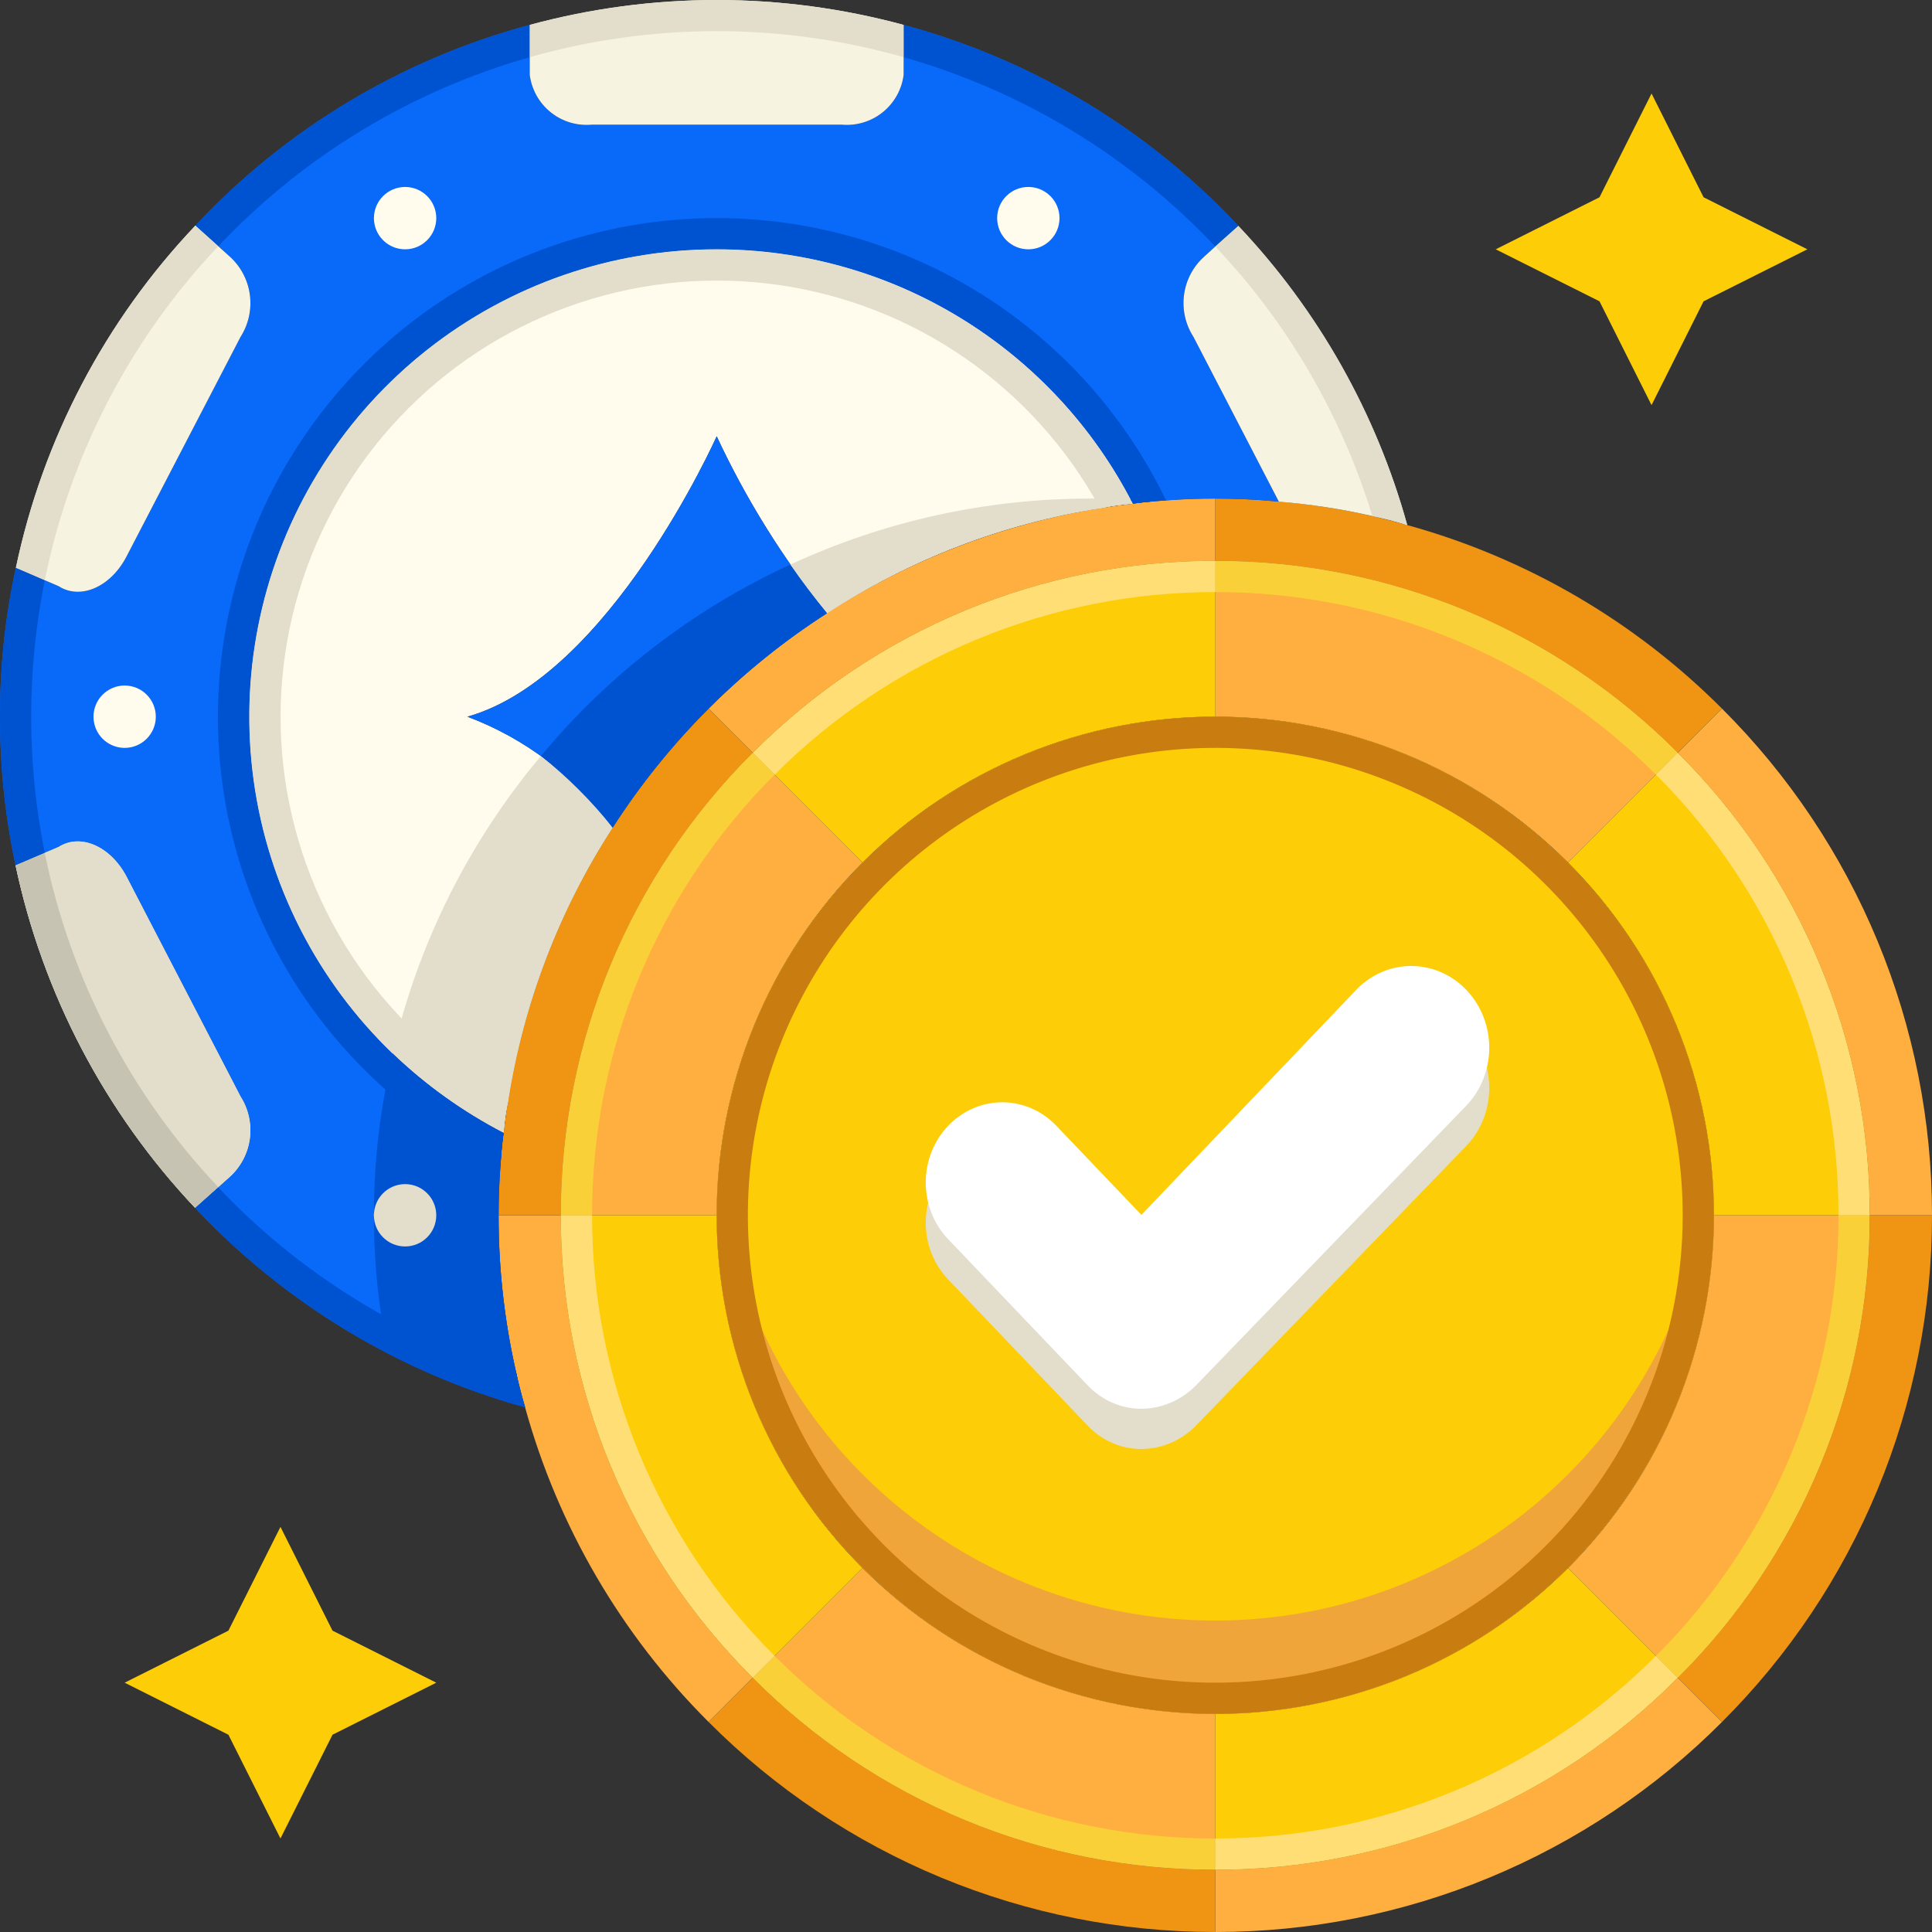<svg width="48" height="48" viewBox="0 0 48 48" fill="none" xmlns="http://www.w3.org/2000/svg">
<rect x="0" y="0" width="48" height="48" fill="#333333" stroke="none"/>
<g clip-path="url(#clip0_236_6248)">
<path d="M10.839 41.806L8.261 43.099L6.968 45.677L5.675 43.099L3.097 41.806L5.675 40.513L6.968 37.935L8.261 40.513L10.839 41.806Z" fill="#FDCD08"/>
<path d="M44.903 6.194L42.325 7.486L41.032 10.065L39.739 7.486L37.161 6.194L39.739 4.901L41.032 2.323L42.325 4.901L44.903 6.194Z" fill="#FDCD08"/>
<path d="M30.194 42.581C37.035 42.581 42.581 37.035 42.581 30.194C42.581 23.352 37.035 17.806 30.194 17.806C23.352 17.806 17.806 23.352 17.806 30.194C17.806 37.035 23.352 42.581 30.194 42.581Z" fill="#FDCD08"/>
<path d="M42.581 30.194C42.581 33.479 41.276 36.629 38.953 38.952C36.63 41.276 33.479 42.581 30.194 42.581C26.908 42.581 23.758 41.276 21.435 38.952C19.112 36.629 17.807 33.479 17.807 30.194C17.805 29.806 17.823 29.418 17.861 29.032C18.149 32.103 19.573 34.957 21.854 37.034C24.135 39.111 27.109 40.262 30.194 40.262C33.279 40.262 36.252 39.111 38.533 37.034C40.814 34.957 42.238 32.103 42.526 29.032C42.564 29.418 42.582 29.806 42.581 30.194Z" fill="#F0A53B"/>
<path d="M42.782 17.605C44.438 19.256 45.752 21.218 46.647 23.379C47.542 25.539 48.002 27.855 48 30.194H46.452C46.455 28.058 46.035 25.944 45.217 23.972C44.398 22 43.197 20.21 41.683 18.704L42.782 17.605Z" fill="#FFAF3F"/>
<path d="M30.193 46.452C32.328 46.455 34.443 46.035 36.415 45.216C38.387 44.398 40.177 43.197 41.682 41.682L42.782 42.782C41.131 44.438 39.169 45.751 37.008 46.647C34.848 47.542 32.532 48.002 30.193 48V46.452Z" fill="#FFAF3F"/>
<path d="M18.704 41.682L17.605 42.782C15.433 40.615 13.861 37.92 13.045 34.962C12.605 33.411 12.384 31.806 12.387 30.194H13.935C13.932 32.329 14.352 34.443 15.171 36.415C15.989 38.387 17.19 40.177 18.704 41.682Z" fill="#FFAF3F"/>
<path d="M30.194 12.387V13.935C28.058 13.932 25.944 14.352 23.972 15.171C22 15.989 20.21 17.19 18.704 18.704L17.605 17.605C20.431 14.779 24.126 12.987 28.095 12.519C28.791 12.428 29.492 12.384 30.194 12.387Z" fill="#FFAF3F"/>
<path d="M18.704 41.682C20.21 43.197 22 44.398 23.972 45.216C25.944 46.035 28.058 46.455 30.194 46.452V48C27.855 48.002 25.539 47.542 23.379 46.647C21.218 45.751 19.256 44.438 17.605 42.782L18.704 41.682Z" fill="#F09413"/>
<path d="M18.705 18.704C17.19 20.21 15.989 22 15.171 23.972C14.352 25.944 13.932 28.058 13.936 30.194H12.387C12.384 29.492 12.428 28.791 12.519 28.095C12.827 25.41 13.752 22.832 15.221 20.562C15.908 19.495 16.708 18.503 17.605 17.605L18.705 18.704Z" fill="#F09413"/>
<path d="M34.962 13.045C37.92 13.861 40.615 15.433 42.782 17.605L41.682 18.704C40.177 17.19 38.387 15.989 36.415 15.171C34.443 14.352 32.328 13.932 30.193 13.935V12.387C30.712 12.387 31.223 12.41 31.726 12.457C32.822 12.545 33.906 12.742 34.962 13.045Z" fill="#F09413"/>
<path d="M46.452 30.194H48C48.002 32.532 47.542 34.848 46.647 37.008C45.752 39.169 44.438 41.131 42.782 42.782L41.683 41.682C43.197 40.177 44.398 38.387 45.217 36.415C46.035 34.443 46.455 32.329 46.452 30.194Z" fill="#F09413"/>
<path d="M44.903 30.194H46.451C46.455 32.329 46.035 34.443 45.216 36.415C44.398 38.387 43.197 40.177 41.682 41.682L40.591 40.591L39.081 39.081L38.957 38.957C40.108 37.806 41.02 36.44 41.642 34.936C42.263 33.432 42.582 31.821 42.581 30.194H44.903Z" fill="#FFAF3F"/>
<path d="M21.306 39.081L21.43 38.957C22.581 40.108 23.947 41.02 25.451 41.642C26.955 42.263 28.566 42.582 30.194 42.581V46.451C28.058 46.455 25.944 46.035 23.972 45.216C22 44.398 20.21 43.197 18.705 41.682L19.796 40.591L21.306 39.081Z" fill="#FFAF3F"/>
<path d="M21.306 21.306L21.43 21.43C20.279 22.581 19.367 23.947 18.745 25.451C18.124 26.955 17.805 28.566 17.806 30.194H13.935C13.932 28.058 14.352 25.944 15.171 23.972C15.989 22 17.19 20.21 18.704 18.704L19.796 19.796L21.306 21.306Z" fill="#FFAF3F"/>
<path d="M39.081 21.306L38.957 21.43C37.806 20.279 36.44 19.367 34.936 18.745C33.432 18.124 31.821 17.805 30.193 17.806V13.935C32.328 13.932 34.443 14.352 36.415 15.171C38.387 15.989 40.177 17.19 41.682 18.704L40.591 19.796L39.081 21.306Z" fill="#FFAF3F"/>
<path d="M21.43 38.957L21.306 39.081L19.796 40.591L18.704 41.682C17.19 40.177 15.989 38.387 15.171 36.415C14.352 34.443 13.932 32.329 13.935 30.194H17.806C17.805 31.821 18.124 33.432 18.745 34.936C19.367 36.44 20.279 37.806 21.43 38.957Z" fill="#FDCD08"/>
<path d="M30.194 15.484V17.806C28.566 17.805 26.955 18.124 25.451 18.745C23.947 19.367 22.581 20.279 21.43 21.43L21.306 21.306L19.796 19.796L18.705 18.704C20.21 17.19 22 15.989 23.972 15.171C25.944 14.352 28.058 13.932 30.194 13.935V15.484Z" fill="#FDCD08"/>
<path d="M46.451 30.194H42.581C42.582 28.566 42.263 26.955 41.642 25.451C41.02 23.947 40.108 22.581 38.957 21.43L39.081 21.306L40.591 19.796L41.682 18.704C43.197 20.21 44.398 22 45.216 23.972C46.035 25.944 46.455 28.058 46.451 30.194Z" fill="#FDCD08"/>
<path d="M40.591 40.591L41.682 41.682C40.177 43.197 38.387 44.398 36.415 45.216C34.443 46.035 32.328 46.455 30.193 46.451V42.581C31.821 42.582 33.432 42.263 34.936 41.642C36.44 41.02 37.806 40.108 38.957 38.957L39.081 39.081L40.591 40.591Z" fill="#FDCD08"/>
<path d="M30.194 17.806C27.744 17.806 25.349 18.533 23.312 19.894C21.275 21.255 19.687 23.19 18.749 25.453C17.812 27.717 17.567 30.207 18.044 32.61C18.523 35.013 19.702 37.22 21.435 38.952C23.167 40.685 25.374 41.864 27.777 42.343C30.18 42.821 32.67 42.575 34.934 41.638C37.197 40.7 39.132 39.112 40.493 37.075C41.854 35.038 42.581 32.643 42.581 30.194C42.581 26.908 41.276 23.758 38.953 21.434C36.63 19.111 33.479 17.806 30.194 17.806ZM30.194 41.806C27.897 41.806 25.651 41.125 23.742 39.849C21.832 38.573 20.344 36.76 19.465 34.638C18.586 32.516 18.356 30.181 18.804 27.928C19.252 25.675 20.358 23.606 21.982 21.982C23.606 20.358 25.675 19.252 27.928 18.804C30.181 18.356 32.516 18.586 34.638 19.465C36.76 20.343 38.573 21.832 39.849 23.742C41.125 25.651 41.806 27.897 41.806 30.194C41.806 33.273 40.583 36.227 38.405 38.405C36.227 40.583 33.273 41.806 30.194 41.806Z" fill="#C97C10"/>
<path d="M41.142 41.142L41.684 41.684C43.198 40.179 44.399 38.388 45.217 36.416C46.036 34.444 46.455 32.329 46.451 30.194H45.677C45.68 32.227 45.28 34.241 44.502 36.12C43.724 37.999 42.582 39.706 41.142 41.142Z" fill="#FAD039"/>
<path d="M19.245 41.142L18.703 41.684C20.209 43.198 21.999 44.399 23.971 45.218C25.944 46.036 28.058 46.455 30.194 46.452V45.677C28.16 45.68 26.146 45.281 24.267 44.502C22.388 43.724 20.681 42.582 19.245 41.142Z" fill="#FAD039"/>
<path d="M19.245 19.245L18.703 18.703C17.189 20.208 15.988 21.999 15.169 23.971C14.351 25.943 13.932 28.058 13.935 30.194H14.71C14.707 28.16 15.106 26.145 15.885 24.267C16.663 22.388 17.805 20.681 19.245 19.245Z" fill="#FAD039"/>
<path d="M41.142 19.245L41.684 18.703C40.178 17.189 38.388 15.988 36.416 15.169C34.443 14.351 32.329 13.932 30.193 13.935V14.71C32.227 14.707 34.241 15.106 36.12 15.885C37.999 16.663 39.706 17.805 41.142 19.245Z" fill="#FAD039"/>
<path d="M14.71 30.194H13.935C13.932 32.329 14.352 34.443 15.171 36.415C15.989 38.387 17.19 40.177 18.704 41.682L19.246 41.141C17.806 39.705 16.664 37.998 15.886 36.12C15.107 34.241 14.707 32.227 14.71 30.194Z" fill="#FFDF75"/>
<path d="M30.194 14.71V13.935C28.058 13.932 25.944 14.352 23.972 15.171C22 15.989 20.21 17.19 18.705 18.704L19.247 19.246C20.682 17.806 22.389 16.664 24.267 15.886C26.146 15.107 28.16 14.707 30.194 14.71Z" fill="#FFDF75"/>
<path d="M41.142 19.245C42.582 20.681 43.724 22.388 44.502 24.267C45.28 26.145 45.68 28.16 45.677 30.194H46.451C46.455 28.058 46.035 25.944 45.216 23.972C44.398 22 43.197 20.21 41.682 18.704L41.142 19.245Z" fill="#FFDF75"/>
<path d="M30.193 45.677V46.452C32.328 46.455 34.443 46.035 36.415 45.217C38.387 44.398 40.177 43.197 41.682 41.682L41.14 41.141C39.705 42.581 37.998 43.723 36.12 44.501C34.241 45.28 32.227 45.679 30.193 45.677Z" fill="#FFDF75"/>
<path d="M29.652 8.369C29.451 8.059 29.368 7.687 29.418 7.32C29.467 6.954 29.646 6.617 29.922 6.372L30.194 6.124L30.766 5.613C28.515 3.205 25.635 1.476 22.452 0.619V1.858C22.405 2.225 22.218 2.56 21.928 2.791C21.639 3.023 21.272 3.132 20.903 3.097H14.71C14.341 3.132 13.973 3.023 13.684 2.791C13.395 2.56 13.208 2.225 13.161 1.858V0.619C9.981 1.473 7.103 3.2 4.854 5.605L5.427 6.116L5.706 6.372C5.98 6.619 6.158 6.955 6.207 7.321C6.257 7.686 6.175 8.058 5.977 8.369L3.143 13.827C2.748 14.586 1.997 14.911 1.456 14.563L1.115 14.415L0.395 14.106C0.129 15.321 -0.003 16.562 5.00175e-05 17.806C-0.002 19.048 0.128 20.285 0.387 21.499L1.115 21.19L1.456 21.043C1.997 20.694 2.748 21.027 3.143 21.778L5.977 27.244C6.175 27.555 6.256 27.927 6.207 28.292C6.157 28.658 5.98 28.994 5.706 29.241L4.846 30.008C7.074 32.379 9.91 34.093 13.045 34.962C12.955 34.675 12.88 34.383 12.821 34.088C12.53 32.81 12.385 31.504 12.387 30.194C12.387 29.783 12.403 29.373 12.434 28.97C12.449 28.692 12.472 28.413 12.511 28.142C10.882 27.307 9.473 26.099 8.4 24.616C7.327 23.134 6.619 21.419 6.335 19.61C6.051 17.802 6.198 15.952 6.764 14.212C7.331 12.472 8.301 10.89 9.595 9.595C10.89 8.301 12.472 7.331 14.212 6.764C15.953 6.198 17.802 6.051 19.61 6.335C21.419 6.619 23.134 7.327 24.617 8.4C26.099 9.473 27.307 10.882 28.142 12.511C28.413 12.472 28.692 12.449 28.97 12.434C29.373 12.403 29.783 12.387 30.194 12.387C30.721 12.386 31.248 12.411 31.773 12.464L29.652 8.369Z" fill="#0969F9"/>
<path d="M17.806 6.194C15.2 6.193 12.669 7.07 10.622 8.682C8.574 10.295 7.128 12.549 6.517 15.083C5.906 17.616 6.164 20.282 7.252 22.651C8.339 25.019 10.191 26.953 12.511 28.142C12.533 27.869 12.572 27.597 12.627 27.329C13.009 24.917 13.892 22.612 15.22 20.562C14.316 19.309 13.061 18.35 11.613 17.806C15.151 16.808 17.806 10.839 17.806 10.839C18.538 12.41 19.459 13.887 20.547 15.236C22.599 13.898 24.91 13.009 27.329 12.627C27.597 12.572 27.869 12.533 28.142 12.511C27.167 10.609 25.686 9.013 23.862 7.899C22.039 6.784 19.943 6.194 17.806 6.194Z" fill="#FFFCED"/>
<path d="M20.547 15.236C18.409 16.608 16.592 18.424 15.22 20.562C14.316 19.309 13.061 18.35 11.613 17.806C15.151 16.808 17.806 10.839 17.806 10.839C18.538 12.41 19.459 13.887 20.547 15.236Z" fill="#0969F9"/>
<path d="M1.456 21.043C1.998 20.694 2.748 21.027 3.143 21.778L5.977 27.244C6.175 27.555 6.256 27.927 6.207 28.292C6.157 28.658 5.98 28.994 5.706 29.241L4.847 30.008C2.607 27.635 1.064 24.691 0.387 21.499L1.456 21.043Z" fill="#F7F3E1"/>
<path d="M3.143 13.827C2.748 14.586 1.997 14.911 1.456 14.563L0.395 14.106C1.065 10.914 2.609 7.971 4.854 5.605L5.706 6.372C5.98 6.619 6.158 6.955 6.207 7.321C6.257 7.686 6.175 8.058 5.977 8.369L3.143 13.827Z" fill="#F7F3E1"/>
<path d="M22.451 0.619V1.858C22.405 2.225 22.217 2.56 21.928 2.791C21.639 3.023 21.271 3.132 20.903 3.097H14.71C14.341 3.132 13.973 3.023 13.684 2.791C13.395 2.56 13.208 2.225 13.161 1.858V0.619C16.203 -0.206 19.41 -0.206 22.451 0.619Z" fill="#F7F3E1"/>
<path d="M34.962 13.045C34.678 12.955 34.388 12.88 34.095 12.821C33.331 12.646 32.555 12.527 31.773 12.464L29.651 8.369C29.451 8.059 29.368 7.687 29.418 7.32C29.467 6.954 29.646 6.617 29.922 6.372L30.194 6.124L30.766 5.613C32.751 7.71 34.192 10.262 34.962 13.045Z" fill="#F7F3E1"/>
<path d="M17.806 5.419C14.999 5.418 12.274 6.371 10.079 8.12C7.884 9.87 6.348 12.314 5.724 15.051C5.1 17.788 5.423 20.656 6.642 23.185C7.861 25.714 9.903 27.754 12.434 28.97C12.449 28.692 12.472 28.413 12.511 28.142C10.882 27.307 9.473 26.099 8.4 24.617C7.327 23.134 6.619 21.419 6.335 19.61C6.051 17.802 6.198 15.952 6.764 14.212C7.331 12.472 8.301 10.89 9.595 9.595C10.89 8.301 12.471 7.331 14.212 6.764C15.952 6.198 17.802 6.051 19.61 6.335C21.418 6.619 23.134 7.327 24.616 8.4C26.099 9.473 27.307 10.882 28.142 12.511C28.413 12.472 28.692 12.449 28.97 12.434C27.959 10.332 26.374 8.559 24.399 7.318C22.424 6.077 20.139 5.419 17.806 5.419Z" fill="#0053D0"/>
<path d="M17.806 6.194C15.2 6.193 12.669 7.07 10.622 8.682C8.574 10.295 7.128 12.549 6.517 15.083C5.906 17.616 6.164 20.282 7.252 22.651C8.339 25.019 10.191 26.953 12.511 28.142C12.533 27.869 12.572 27.597 12.627 27.329C11.147 26.523 9.875 25.383 8.912 24C7.95 22.616 7.323 21.027 7.082 19.359C6.841 17.691 6.993 15.989 7.524 14.39C8.056 12.791 8.954 11.337 10.145 10.146C11.337 8.954 12.79 8.056 14.39 7.525C15.989 6.993 17.691 6.841 19.359 7.082C21.027 7.323 22.616 7.95 23.999 8.912C25.383 9.875 26.523 11.147 27.329 12.627C27.597 12.572 27.869 12.533 28.142 12.511C27.167 10.609 25.686 9.013 23.862 7.899C22.039 6.784 19.943 6.194 17.806 6.194Z" fill="#E3DECB"/>
<path d="M5.706 29.241L4.847 30.008C2.607 27.635 1.064 24.691 0.387 21.499L1.456 21.043C1.998 20.694 2.748 21.027 3.143 21.778L5.977 27.244C6.175 27.555 6.256 27.927 6.207 28.292C6.157 28.658 5.98 28.994 5.706 29.241Z" fill="#E3DECB"/>
<path d="M0.774 17.806C0.774 16.667 0.887 15.531 1.113 14.415L0.395 14.105C0.129 15.321 -0.003 16.562 5.18837e-05 17.806C-0.002 19.048 0.128 20.285 0.387 21.499L1.112 21.19C0.887 20.076 0.774 18.942 0.774 17.806Z" fill="#0053D0"/>
<path d="M13.161 1.421V0.619C9.981 1.473 7.103 3.2 4.854 5.605L5.424 6.118C7.532 3.883 10.206 2.26 13.161 1.421Z" fill="#0053D0"/>
<path d="M13.045 34.962C9.91 34.093 7.074 32.379 4.846 30.008L5.419 29.497C7.447 31.642 9.998 33.224 12.821 34.088C12.88 34.383 12.955 34.675 13.045 34.962Z" fill="#0053D0"/>
<path d="M30.194 6.125L30.764 5.613C28.513 3.206 25.634 1.476 22.451 0.619V1.421C25.41 2.261 28.085 3.887 30.194 6.125Z" fill="#0053D0"/>
<path d="M1.112 21.19L0.387 21.499C1.064 24.691 2.607 27.635 4.847 30.008L5.423 29.494C3.237 27.184 1.743 24.307 1.112 21.19Z" fill="#C7C3B2"/>
<path d="M5.424 6.116L4.854 5.605C2.609 7.971 1.065 10.914 0.395 14.106L1.113 14.415C1.745 11.3 3.238 8.425 5.424 6.116Z" fill="#E3DECB"/>
<path d="M17.806 0.774C19.377 0.774 20.94 0.992 22.451 1.421V0.619C19.41 -0.206 16.203 -0.206 13.161 0.619V1.421C14.672 0.992 16.235 0.774 17.806 0.774Z" fill="#E3DECB"/>
<path d="M34.962 13.045C34.678 12.955 34.388 12.88 34.095 12.821C33.329 10.317 31.994 8.025 30.193 6.124L30.766 5.613C32.751 7.71 34.192 10.262 34.962 13.045Z" fill="#E3DECB"/>
<path d="M3.097 18.581C3.524 18.581 3.871 18.234 3.871 17.806C3.871 17.379 3.524 17.032 3.097 17.032C2.669 17.032 2.323 17.379 2.323 17.806C2.323 18.234 2.669 18.581 3.097 18.581Z" fill="#FFFCED"/>
<path d="M10.065 30.968C10.492 30.968 10.839 30.621 10.839 30.194C10.839 29.766 10.492 29.419 10.065 29.419C9.637 29.419 9.29 29.766 9.29 30.194C9.29 30.621 9.637 30.968 10.065 30.968Z" fill="#FFFCED"/>
<path d="M10.065 6.194C10.492 6.194 10.839 5.847 10.839 5.419C10.839 4.992 10.492 4.645 10.065 4.645C9.637 4.645 9.29 4.992 9.29 5.419C9.29 5.847 9.637 6.194 10.065 6.194Z" fill="#FFFCED"/>
<path d="M25.549 6.194C25.976 6.194 26.323 5.847 26.323 5.419C26.323 4.992 25.976 4.645 25.549 4.645C25.121 4.645 24.774 4.992 24.774 5.419C24.774 5.847 25.121 6.194 25.549 6.194Z" fill="#FFFCED"/>
<path d="M28.088 12.418C28.109 12.447 28.127 12.478 28.142 12.511C28.305 12.488 28.467 12.472 28.638 12.457C28.459 12.441 28.274 12.426 28.088 12.418ZM12.387 30.194C12.387 29.783 12.403 29.373 12.434 28.97C12.449 28.692 12.473 28.413 12.511 28.142C11.503 27.619 10.574 26.954 9.755 26.168C9.676 26.463 9.617 26.763 9.577 27.066C9.383 28.097 9.287 29.144 9.291 30.194C9.287 31.017 9.347 31.84 9.469 32.655C9.507 32.981 9.562 33.306 9.623 33.623H9.631C10.721 34.184 11.865 34.633 13.045 34.962C12.955 34.675 12.88 34.383 12.821 34.088C12.531 32.81 12.385 31.504 12.387 30.194Z" fill="#0053D0"/>
<path d="M28.087 12.418C27.793 12.395 27.491 12.387 27.189 12.387H27.096C24.519 12.384 21.972 12.944 19.633 14.028C19.912 14.431 20.222 14.841 20.547 15.236C22.598 13.898 24.91 13.009 27.329 12.627C27.597 12.572 27.869 12.533 28.142 12.511C28.127 12.478 28.108 12.447 28.087 12.418ZM13.44 18.782C11.84 20.687 10.66 22.908 9.979 25.301C9.894 25.587 9.817 25.873 9.755 26.168C10.574 26.954 11.502 27.619 12.511 28.142C12.533 27.869 12.572 27.597 12.627 27.329C13.008 24.917 13.892 22.612 15.22 20.563C14.697 19.903 14.099 19.306 13.44 18.782Z" fill="#E3DECB"/>
<path d="M20.547 15.236C18.409 16.608 16.592 18.424 15.221 20.562C14.697 19.903 14.099 19.306 13.44 18.782C15.123 16.755 17.24 15.13 19.634 14.028C19.912 14.431 20.222 14.841 20.547 15.236Z" fill="#0053D0"/>
<path d="M28.088 12.418C28.109 12.447 28.127 12.478 28.142 12.511C28.305 12.488 28.467 12.472 28.637 12.457C28.459 12.441 28.274 12.426 28.088 12.418ZM9.577 27.066C10.438 27.827 11.399 28.468 12.434 28.97C12.449 28.692 12.472 28.413 12.511 28.142C11.502 27.619 10.574 26.954 9.755 26.168C9.676 26.463 9.617 26.763 9.577 27.066Z" fill="#0053D0"/>
<path d="M28.087 12.418C27.793 12.395 27.491 12.387 27.189 12.387C27.236 12.464 27.282 12.542 27.329 12.627C27.597 12.572 27.869 12.533 28.142 12.511C28.127 12.478 28.108 12.447 28.087 12.418ZM9.755 26.168C10.574 26.954 11.502 27.619 12.511 28.142C12.533 27.869 12.572 27.597 12.627 27.329C11.646 26.792 10.753 26.108 9.979 25.301C9.894 25.587 9.817 25.873 9.755 26.168Z" fill="#E3DECB"/>
<path d="M13.045 34.962C11.865 34.633 10.721 34.184 9.631 33.623H9.623C9.561 33.306 9.507 32.981 9.469 32.655C10.531 33.252 11.655 33.732 12.821 34.088C12.88 34.383 12.955 34.675 13.045 34.962Z" fill="#0053D0"/>
<path d="M10.065 30.968C10.492 30.968 10.839 30.621 10.839 30.194C10.839 29.766 10.492 29.419 10.065 29.419C9.637 29.419 9.29 29.766 9.29 30.194C9.29 30.621 9.637 30.968 10.065 30.968Z" fill="#E3DECB"/>
<path d="M28.358 36C28.111 36 27.867 35.95 27.639 35.851C27.412 35.753 27.204 35.608 27.03 35.426L23.551 31.781C23.196 31.406 22.998 30.898 23 30.37C23.002 29.842 23.204 29.336 23.562 28.964C23.92 28.592 24.404 28.384 24.908 28.386C25.412 28.388 25.895 28.6 26.25 28.975L28.358 31.184L33.713 25.573C34.082 25.198 34.578 24.992 35.092 25C35.606 25.009 36.095 25.23 36.453 25.617C36.811 26.004 37.008 26.524 37 27.062C36.992 27.601 36.78 28.114 36.411 28.489L29.707 35.426C29.345 35.791 28.861 35.997 28.358 36Z" fill="#E3DECB"/>
<path d="M28.358 35C28.111 35 27.867 34.95 27.639 34.851C27.412 34.753 27.204 34.608 27.03 34.426L23.551 30.781C23.196 30.406 22.998 29.898 23 29.37C23.002 28.842 23.204 28.336 23.562 27.964C23.92 27.592 24.404 27.384 24.908 27.386C25.412 27.388 25.895 27.6 26.25 27.975L28.358 30.184L33.713 24.573C34.082 24.198 34.578 23.992 35.092 24C35.606 24.009 36.095 24.23 36.453 24.617C36.811 25.004 37.008 25.524 37 26.062C36.992 26.601 36.78 27.114 36.411 27.489L29.707 34.426C29.345 34.791 28.861 34.997 28.358 35Z" fill="white"/>
</g>
<defs>
<clipPath id="clip0_236_6248">
<rect width="48" height="48" fill="white"/>
</clipPath>
</defs>
</svg>
